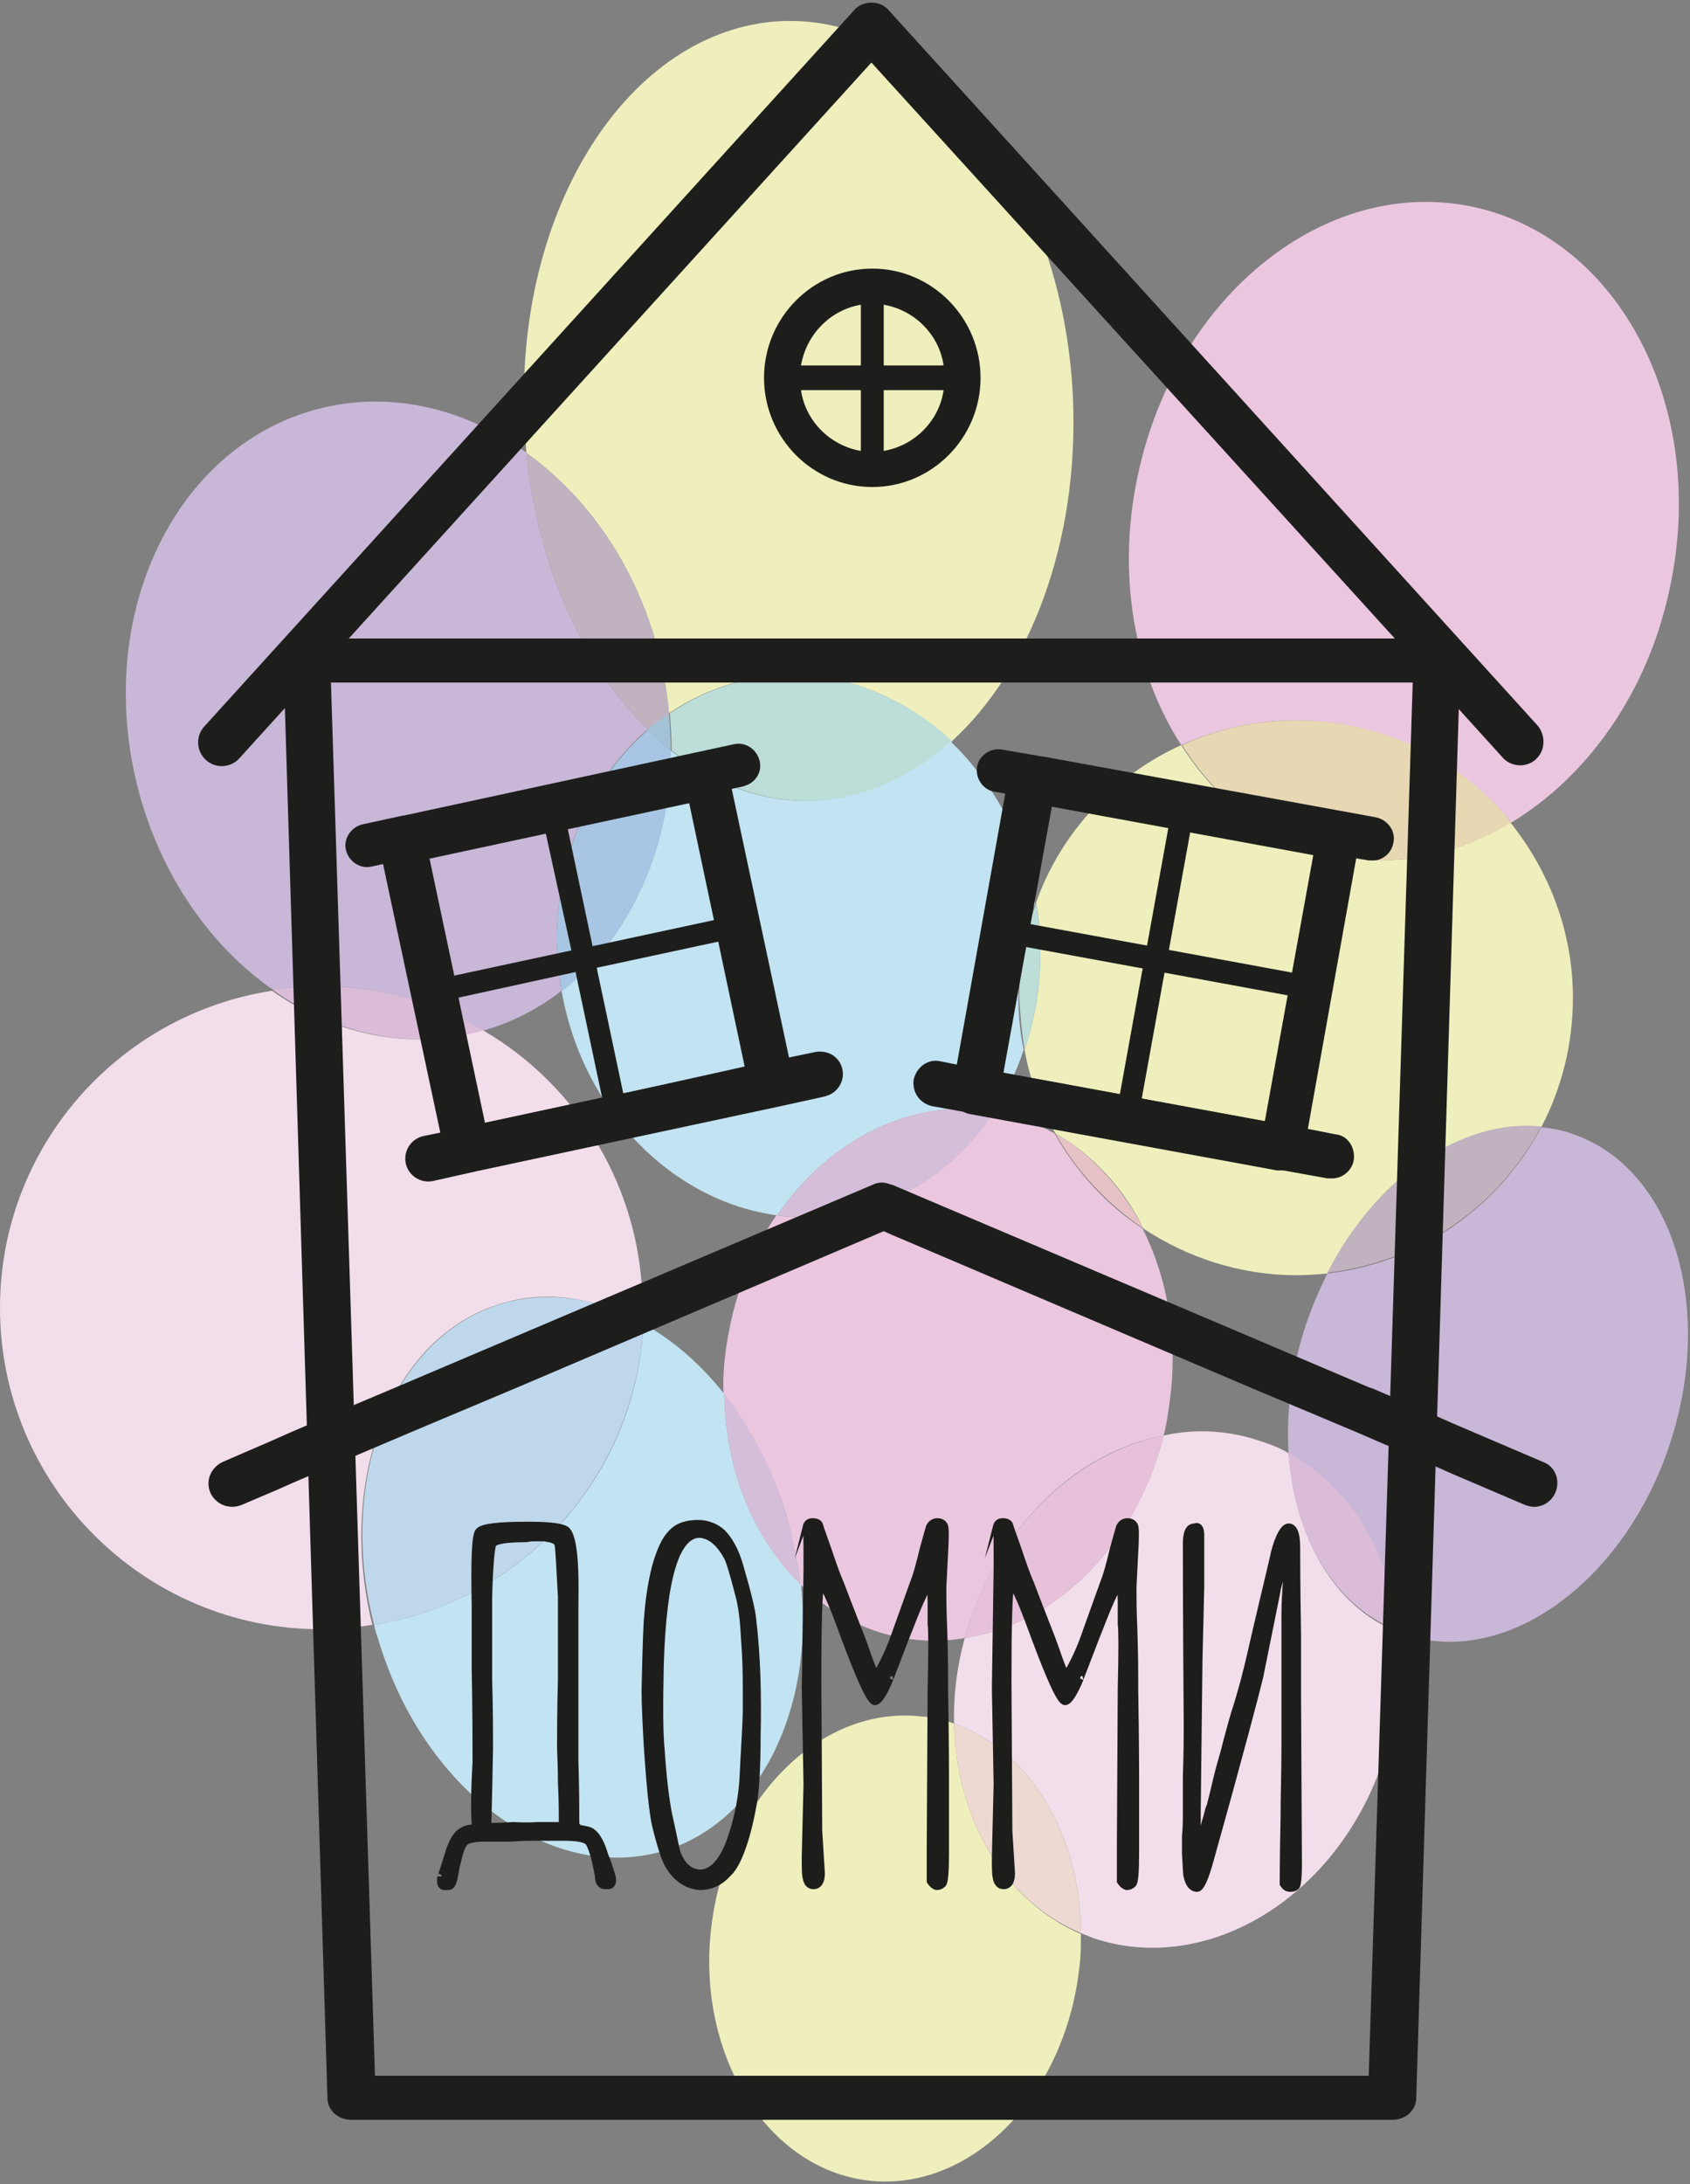 <?xml version="1.0" encoding="UTF-8"?> <!-- Generator: Adobe Illustrator 26.3.1, SVG Export Plug-In . SVG Version: 6.00 Build 0) --> <svg xmlns="http://www.w3.org/2000/svg" xmlns:xlink="http://www.w3.org/1999/xlink" id="Layer_1" x="0px" y="0px" viewBox="0 0 192 248" style="enable-background:new 0 0 192 248;" xml:space="preserve"><rect x="0" y="0" width="192" height="248" fill="#808080" stroke="none"/> <style type="text/css"> .st0{fill:none;} .st1{fill:#EEEFBC;} .st2{fill:#EAC7DF;} .st3{fill:#E7D8B3;} .st4{fill:#C8B7D7;} .st5{fill:#C1B2C0;} .st6{fill:#DABCD9;} .st7{fill:#F2DEEB;} .st8{fill:#BDDDD8;} .st9{fill:#C2E3F2;} .st10{fill:#A8C6E3;} .st11{fill:#A4C2D6;} .st12{fill:#BFD7EB;} .st13{fill:#D4BED9;} .st14{fill:#E6C2C5;} .st15{fill:#E7C1DA;} .st16{fill:#EDD8D2;} .st17{fill-rule:evenodd;clip-rule:evenodd;fill:#1D1E1C;} .st18{fill:#1D1D1B;stroke:#1D1D1B;stroke-width:0.827;stroke-miterlimit:10;} </style> <g> <g> <g> <path class="st0" d="M129.9,139.5c3,6,4.2,13.3,2.9,20.9c-0.2,0.9-0.3,1.7-0.5,2.6c3.6-0.7,7.3-0.5,10.9,0.6 c1.2,0.4,2.3,0.9,3.3,1.4c-0.3-4.7,0.3-9.7,2-14.8c0.7-2,1.5-3.9,2.4-5.7c-1.2,0.1-2.3,0.2-3.5,0.2 C140.9,144.7,134.9,142.8,129.9,139.5z"></path> </g> <g> <path class="st0" d="M63.8,112.5c-2.7,2.1-5.6,3.6-8.8,4.5c10.8,6.3,18.1,18.1,18.1,31.5c0,0.6,0,1.2,0,1.8 c3.4,1.9,6.5,4.6,9.2,8c0-2.1,0.1-4.3,0.5-6.5c0.9-5.2,2.8-9.8,5.5-13.8C76.4,136.4,66.2,126.2,63.8,112.5z"></path> </g> <g> <path class="st0" d="M113,126.2c2.5,0.4,4.8,1.3,6.9,2.5c-1.6-2.9-2.8-6.1-3.5-9.5C115.6,121.7,114.4,124.1,113,126.2z"></path> </g> <g> <path class="st1" d="M76,81c3.1-2.1,6.7-3.6,10.6-4.1c8-1.1,15.7,1.8,21.5,7.3c8.9-8.1,14.5-22.6,13.8-39 c-1.1-24.4-16-43.6-33.2-42.8C71.5,3.3,58.4,23.7,59.6,48.1c0.1,1.1,0.1,2.2,0.2,3.3c0,0,0.1,0.1,0.1,0.1 C69.3,58.3,75,69.5,76,81z"></path> </g> <g> <path class="st2" d="M171.7,93.4c8.6-5.2,15.5-14.7,18-26.6c4.4-20.3-5.6-39.7-22.3-43.3s-33.7,10-38.1,30.3 c-2.5,11.5-0.4,22.6,4.9,30.8c4-1.8,8.4-2.8,13-2.8C157.1,81.8,165.9,86.4,171.7,93.4z"></path> </g> <g> <path class="st1" d="M116.4,119.2c0.6,3.4,1.8,6.6,3.5,9.5c4.2,2.4,7.7,6.1,10,10.8c5,3.3,11,5.3,17.4,5.3c1.2,0,2.4-0.1,3.5-0.2 c5.5-10.9,15.2-17.5,24.3-16.6c2.3-4.4,3.6-9.4,3.6-14.7c0-7.5-2.7-14.4-7.1-19.9c-6.1,3.7-13.1,5.2-20.1,3.7 c-7.3-1.6-13.3-6.1-17.3-12.5c-7.7,3.5-13.7,10-16.5,17.9c0.1,0.4,0.1,0.8,0.2,1.2C118.6,109.3,118,114.5,116.4,119.2z"></path> </g> <g> <path class="st3" d="M151.6,97.1c6.9,1.5,13.9,0,20.1-3.7c-5.8-7.1-14.5-11.6-24.4-11.6c-4.7,0-9.1,1-13,2.8 C138.3,91,144.3,95.6,151.6,97.1z"></path> </g> <g> <path class="st4" d="M55,117c3.1-0.9,6.1-2.4,8.8-4.5c-0.1-0.5-0.2-1-0.2-1.5c-1.5-11.3,2.6-21.8,10-28.2 c-7.3-7.1-12.5-18.4-13.8-31.4c-15-10.8-33.7-6.1-41.8,10.6c-8.1,16.7-2.5,39.2,12.6,50.1c0.2,0.1,0.3,0.2,0.5,0.3 c1.8-0.3,3.7-0.4,5.6-0.4C43.4,112,49.6,113.9,55,117z"></path> </g> <g> <path class="st5" d="M76,81C75,69.5,69.3,58.3,59.9,51.5c0,0-0.1-0.1-0.1-0.1c1.3,13,6.5,24.3,13.8,31.4 C74.4,82.2,75.2,81.6,76,81z"></path> </g> <g> <path class="st4" d="M178.5,128.7c-1.1-0.4-2.3-0.6-3.4-0.7c-4.8,9-13.7,15.4-24.3,16.6c-0.9,1.8-1.7,3.7-2.4,5.7 c-1.7,5.1-2.3,10.1-2,14.8c7.1,3.8,11.6,11.4,12.5,20.2c0.2,0.1,0.5,0.2,0.7,0.3c11.4,3.8,24.9-5.9,30.1-21.6 S190,132.5,178.5,128.7z"></path> </g> <g> <path class="st6" d="M55,117c-5.4-3.2-11.7-5-18.4-5c-1.9,0-3.8,0.1-5.6,0.4C38.7,117.9,47.4,119.2,55,117z"></path> </g> <g> <path class="st5" d="M150.8,144.5c10.6-1.2,19.5-7.6,24.3-16.6C166,127,156.4,133.7,150.8,144.5z"></path> </g> <g> <path class="st7" d="M57,148c5.3-1.6,10.9-0.6,16,2.3c0-0.6,0-1.2,0-1.8c0-13.4-7.3-25.2-18.1-31.5c-7.7,2.2-16.3,0.9-24-4.5 c-17.5,2.7-30.9,17.8-30.9,36c0,20.1,16.3,36.5,36.5,36.5c2,0,3.9-0.2,5.8-0.5C38.2,167.8,44.5,151.7,57,148z"></path> </g> <g> <path class="st8" d="M86.7,76.9c-3.9,0.5-7.5,2-10.6,4.1c0.1,1.4,0.2,2.8,0.2,4.2c4.9,3.9,10.6,6,16.5,5.7 c5.7-0.3,10.9-2.7,15.4-6.7C102.3,78.7,94.6,75.8,86.7,76.9z"></path> </g> <g> <path class="st9" d="M76.2,85.2c0,5.7-1.2,11.3-3.7,16.4c-2.2,4.6-5.2,8.2-8.7,10.9c2.4,13.7,12.6,23.9,24.5,25.5 c5.8-8.5,15.2-13.4,24.6-11.8c0,0,0,0,0,0c1.4-2.1,2.6-4.5,3.4-7c-0.4-1.9-0.6-3.9-0.6-5.9c0-3.7,0.7-7.3,1.9-10.7 c-1.2-7.4-4.8-13.8-9.6-18.4c-4.4,4-9.7,6.4-15.4,6.7C86.8,91.2,81.1,89.1,76.2,85.2z"></path> </g> <g> <path class="st8" d="M116.4,119.2c1.6-4.7,2.2-10,1.5-15.4c-0.1-0.4-0.1-0.8-0.2-1.2c-1.2,3.3-1.9,6.9-1.9,10.7 C115.9,115.3,116.1,117.3,116.4,119.2z"></path> </g> <g> <path class="st10" d="M72.5,101.6c2.5-5.1,3.7-10.7,3.7-16.4c-0.9-0.7-1.8-1.5-2.6-2.3c-7.4,6.4-11.5,16.9-10,28.2 c0.1,0.5,0.1,1,0.2,1.5C67.3,109.8,70.3,106.2,72.5,101.6z"></path> </g> <g> <path class="st11" d="M76.2,85.2c0-1.4-0.1-2.8-0.2-4.2c-0.9,0.6-1.7,1.2-2.5,1.9C74.4,83.7,75.3,84.5,76.2,85.2z"></path> </g> <g> <path class="st9" d="M82.3,158.3c-2.7-3.4-5.8-6.1-9.2-8c-0.8,17.4-13.8,31.5-30.6,34.2c0.1,0.5,0.2,0.9,0.4,1.4 c5,17.2,19.5,28,32.4,24.3c10.9-3.2,17.2-16,15.7-30.3C85.6,174.7,82.4,166.9,82.3,158.3z"></path> </g> <g> <path class="st12" d="M73.1,150.3c-5.1-2.9-10.7-3.8-16-2.3c-12.5,3.7-18.9,19.8-14.6,36.5C59.3,181.8,72.2,167.7,73.1,150.3z"></path> </g> <g> <path class="st2" d="M132.2,163c0.2-0.8,0.4-1.7,0.5-2.6c1.3-7.6,0.1-15-2.9-20.9c-4.1-2.7-7.5-6.4-10-10.8 c-2.1-1.2-4.4-2.1-6.9-2.5c-4.2,6.3-10.6,10.8-18.2,11.8c-2.2,0.3-4.4,0.3-6.5,0c-2.7,3.9-4.6,8.6-5.5,13.8 c-0.4,2.2-0.6,4.4-0.5,6.5c3.1,3.9,5.6,8.6,7.2,14c0.7,2.5,1.2,5.1,1.5,7.6c3.2,3.1,7.2,5.3,11.7,6.1c2.4,0.4,4.7,0.4,7,0 c0.2-0.6,0.4-1.3,0.6-1.9C114,172.7,122.7,164.8,132.2,163z"></path> </g> <g> <path class="st13" d="M88.3,138c2.1,0.3,4.3,0.3,6.5,0c7.6-1,14-5.4,18.2-11.8c0,0,0,0,0,0C103.5,124.6,94.2,129.4,88.3,138z"></path> </g> <g> <path class="st14" d="M119.9,128.7c2.4,4.3,5.9,8,10,10.8C127.5,134.9,124.1,131.1,119.9,128.7z"></path> </g> <g> <path class="st13" d="M82.3,158.3c0.1,8.6,3.3,16.4,8.6,21.6c-0.3-2.5-0.7-5-1.5-7.6C87.8,166.9,85.4,162.2,82.3,158.3z"></path> </g> <g> <path class="st1" d="M108.4,195.7c-1.2-0.4-2.4-0.7-3.7-0.8c-11.5-1.3-22.2,9.4-23.9,24c-1.7,14.5,6.4,27.4,17.9,28.7 s22.2-9.4,23.9-24c0.2-1.4,0.2-2.7,0.2-4C114,215.8,108.6,206.4,108.4,195.7z"></path> </g> <g> <path class="st7" d="M146.4,165c-1-0.6-2.1-1-3.3-1.4c-3.6-1.2-7.3-1.4-10.9-0.6c-3.1,12.4-12.2,21.4-22.6,23 c-0.9,3.3-1.3,6.6-1.2,9.7c8.5,3,14.4,12.6,14.4,23.8c0.5,0.2,1,0.4,1.5,0.6c13,4.3,27.8-4.8,32.9-20.4c1.6-4.9,2.1-9.8,1.6-14.4 C151.6,182.5,147.1,174.6,146.4,165z"></path> </g> <g> <path class="st6" d="M146.4,165c0.6,9.5,5.2,17.4,12.5,20.2C158,176.5,153.5,168.8,146.4,165z"></path> </g> <g> <path class="st15" d="M132.2,163c-9.5,1.9-18.3,9.8-22,21.1c-0.2,0.6-0.4,1.3-0.6,1.9C120,184.4,129.2,175.3,132.2,163z"></path> </g> <g> <path class="st16" d="M108.4,195.7c0.2,10.7,5.6,20.1,14.4,23.8C122.8,208.3,116.9,198.7,108.4,195.7z"></path> </g> </g> <g> <g> <g> <path class="st17" d="M64,91.6l0.5,2.5l0,0l2.9,13.7l0.5,2.6l2.9,13.7l0.3,1.4c0.1,0.7-0.2,1.3-0.8,1.5l-0.1,0 c-0.7,0.2-1.4-0.3-1.5-1l-0.3-1.4l-2.9-13.7l-0.5-2.6L62,94.6l-0.5-2.5c-0.1-0.7,0.3-1.4,1-1.5C63.2,90.4,63.8,90.8,64,91.6z"></path> </g> <g> <path class="st17" d="M85.1,104.9c0.1,0.7-0.2,1.3-0.8,1.5l-0.1,0l-2.5,0.5l-13.5,2.9l-2.5,0.5L52,113.3l-2.5,0.5 c-0.7,0.1-1.4-0.3-1.5-1c-0.2-0.7,0.3-1.4,1-1.5l2.5-0.5l13.5-2.9l2.5-0.5l13.5-2.9l2.5-0.5C84.3,103.7,85,104.2,85.1,104.9z"></path> </g> <g> <path class="st17" d="M71.1,124.1l-2.5,0.5l-13.5,2.9l-2.9-13.7l-0.5-2.6l-2.9-13.7l13.5-2.9l2.5-0.5l13.5-2.9l2.9,13.7l0.5,2.5 l2.9,13.7L71.1,124.1L71.1,124.1z M79.7,85.5l-34.6,7.4l-0.2,0c-0.6,0.2-1.1,0.6-1.5,1.1c-0.4,0.6-0.5,1.3-0.3,2l0.5,2.5l6.4,30 l0.5,2.5c0.3,1.4,1.7,2.3,3,2l34.7-7.4l0.3-0.1c0.5-0.2,1-0.6,1.3-1c0.4-0.6,0.5-1.3,0.3-2l-0.5-2.6l-6.4-30l-0.5-2.5 C82.5,86.1,81.1,85.2,79.7,85.5z"></path> </g> <g> <path class="st17" d="M95.7,121.4c0.3,1.3-0.5,2.6-1.7,3c-0.1,0-0.2,0.1-0.3,0.1l-5,1.1L54.1,133l-4.9,1.1 c-1.4,0.3-2.8-0.6-3.1-2c-0.3-1.4,0.6-2.8,2-3.1l2.4-0.5l5-1.1l13.5-2.9l2.5-0.5l13.5-2.9l5-1.1l2.4-0.5 C94,119.1,95.4,120,95.7,121.4z"></path> </g> <g> <path class="st17" d="M86.3,86.4c0.3,1.2-0.4,2.4-1.6,2.8c-0.1,0-0.2,0.1-0.3,0.1l-2.3,0.5l-17.6,3.8l-2.4,0.5l-12.8,2.8l-4.8,1 l-2.3,0.5c-1.3,0.3-2.6-0.6-2.9-1.9c-0.3-1.3,0.6-2.6,1.9-2.9l4.6-1l0.1,0l37.5-8.1C84.7,84.2,86,85.1,86.3,86.4z"></path> </g> <g> <path class="st17" d="M135.7,92l-0.5,2.6l0,0l-2.5,13.8l-0.5,2.6l-2.5,13.8l-0.3,1.4c-0.1,0.7-0.7,1.1-1.3,1.1l-0.2,0 c-0.7-0.1-1.2-0.8-1-1.5l0.3-1.4l2.5-13.8l0.5-2.6l2.5-13.8l0.5-2.6c0.1-0.7,0.8-1.2,1.5-1C135.4,90.6,135.8,91.3,135.7,92z"></path> </g> <g> <path class="st17" d="M150.2,112.4c-0.1,0.7-0.7,1.1-1.3,1.1l-0.2,0l-2.5-0.5l-13.6-2.5L130,110l-13.6-2.5l-2.5-0.5 c-0.7-0.1-1.2-0.8-1-1.5c0.1-0.7,0.8-1.2,1.5-1.1l2.5,0.5l13.6,2.5l2.5,0.5l13.6,2.5l2.5,0.5C149.9,111,150.4,111.6,150.2,112.4 z"></path> </g> <g> <path class="st17" d="M130.1,124.8l-2.5-0.5l-13.6-2.5l2.5-13.8l0.5-2.6l2.5-13.8l13.6,2.5l2.5,0.5l13.6,2.5l-2.5,13.8l-0.5,2.6 l-2.5,13.8L130.1,124.8L130.1,124.8z M152.5,92.4L117.7,86l-0.2,0c-0.6-0.1-1.3,0.1-1.8,0.4c-0.6,0.4-0.9,1-1.1,1.7l-0.5,2.6 l-5.4,30.2l-0.5,2.6c-0.3,1.4,0.7,2.8,2,3l34.9,6.4l0.3,0c0.6,0,1.1-0.1,1.6-0.5c0.6-0.4,0.9-1,1.1-1.7l0.5-2.6l5.4-30.2 l0.5-2.6C154.9,94,153.9,92.6,152.5,92.4z"></path> </g> <g> <path class="st17" d="M153.8,131.7c-0.2,1.3-1.4,2.2-2.7,2.1c-0.1,0-0.2,0-0.3,0l-5-0.9l-34.9-6.4l-5-0.9 c-1.4-0.3-2.3-1.6-2.1-3c0.3-1.4,1.6-2.4,3-2.1l2.5,0.5l5.1,0.9l13.6,2.5l2.5,0.5l13.6,2.5l5.1,0.9l2.5,0.5 C153.1,128.9,154,130.3,153.8,131.7z"></path> </g> <g> <path class="st17" d="M158.3,95.7c-0.2,1.2-1.3,2.1-2.5,2c-0.1,0-0.2,0-0.3,0l-2.3-0.4L135.4,94l-2.4-0.4l-12.9-2.4l-4.8-0.9 l-2.3-0.4c-1.3-0.2-2.2-1.5-2-2.8c0.2-1.3,1.5-2.2,2.8-2l4.6,0.8l0.1,0l37.8,6.9C157.7,93.1,158.6,94.4,158.3,95.7z"></path> </g> <g> <path class="st17" d="M100.4,51.2c-0.4,0.1-0.9,0.1-1.3,0.1c-0.5,0-0.9,0-1.3-0.1c-3.5-0.6-6.3-3.4-6.8-6.9 c-0.1-0.4-0.1-0.9-0.1-1.4s0-0.9,0.1-1.4c0.6-3.5,3.3-6.3,6.8-6.9c0.4-0.1,0.9-0.1,1.3-0.1c0.5,0,0.9,0,1.3,0.1 c3.5,0.6,6.3,3.4,6.8,6.9c0.1,0.4,0.1,0.9,0.1,1.4s0,0.9-0.1,1.4C106.7,47.8,103.9,50.6,100.4,51.2L100.4,51.2z M99.1,30.5 c-6.8,0-12.3,5.6-12.3,12.4c0,6.8,5.5,12.4,12.3,12.4c6.8,0,12.3-5.6,12.3-12.4C111.4,36.1,105.9,30.5,99.1,30.5z"></path> </g> <g> <path class="st17" d="M100.4,32.6v20.7c0,0.7-0.6,1.4-1.3,1.4c-0.7,0-1.3-0.6-1.3-1.4V32.6c0-0.7,0.6-1.4,1.3-1.4 C99.8,31.2,100.4,31.8,100.4,32.6z"></path> </g> <g> <path class="st17" d="M109.3,44.3H88.7c-0.7,0-1.3-0.6-1.3-1.4c0-0.7,0.6-1.4,1.3-1.4h20.6c0.7,0,1.3,0.6,1.3,1.4 C110.6,43.7,110,44.3,109.3,44.3z"></path> </g> <g> <path class="st17" d="M155.5,235.7H42.6l-5-158.2h122.9L155.5,235.7L155.5,235.7z M163.2,72.5H34.9c-1.5,0-2.7,1.1-2.7,2.5 l5,163.2c0,1.4,1.2,2.5,2.7,2.5h118.3c1.5,0,2.7-1.1,2.7-2.5l5-163.2C165.9,73.6,164.7,72.5,163.2,72.5z"></path> </g> <g> <path class="st17" d="M174.5,86.2c-0.5,0.5-1.2,0.7-1.8,0.7c-0.7,0-1.5-0.3-2-0.9l-2.9-3.2l-7.7-8.5L99,7.1L37.9,74.4L34,78.6 l-6.8,7.5c-1,1.1-2.7,1.2-3.8,0.2c-1.1-1-1.2-2.7-0.2-3.8L97,1.2c0.5-0.6,1.2-0.9,2-0.9c0.8,0,1.5,0.3,2,0.9l73.7,81.2 C175.6,83.5,175.6,85.2,174.5,86.2z"></path> </g> <g> <path class="st17" d="M176.7,169.5l-0.1,0.2c-0.5,0.9-1.4,1.4-2.3,1.4c-0.3,0-0.7-0.1-1-0.2l-8.2-3.5l-1.8-0.8l-3.5-1.5 l-1.8-0.8l-3.7-1.6l-12.6-5.3l-40.4-17.2l-0.9-0.4l-41.3,17.6l-12.6,5.3l-8,3.4l-1.8,0.8l-3.5,1.5l-1.8,0.8l-4,1.7 c-1.3,0.5-2.7,0-3.4-1.2l-0.1-0.2c-0.6-1.4,0.1-2.9,1.4-3.5l6-2.6l1.8-0.8l3.5-1.5l1.8-0.8l6.4-2.7l0,0l54.4-23.1 c0.6-0.3,1.3-0.3,2,0l0.1,0l54.4,23.1l0.1,0l2.1,0.9l1.8,0.8l3.5,1.5l1.8,0.8l10.3,4.4C176.7,166.5,177.3,168.1,176.7,169.5z"></path> </g> </g> </g> <g> <path class="st18" d="M69.5,213c0.2,0.7,0,1.1-0.4,1.1c-0.4,0-0.6,0-0.7-0.1c-0.2-0.1-0.4-0.4-0.4-1c-0.1-0.5-0.2-1.1-0.4-1.9 c-0.2-0.8-0.4-1.4-0.7-1.9c-0.3-0.4-1.2-0.6-2.8-0.6h-0.5c-0.1,0-0.2,0-0.3,0c-0.2,0-0.4,0-0.8,0c-0.3,0-0.5,0-0.8,0 c-0.2,0-0.6,0-1.1,0c-0.5,0-1.3,0-2.6,0.1c-1.1,0-1.8,0-2.1,0h-0.5h-0.3c-1.3,0-2.2,0.2-2.4,0.6c-0.3,0.4-0.5,1-0.7,1.9 c-0.2,0.7-0.3,1.3-0.4,1.9c-0.1,0.5-0.2,0.8-0.4,1c-0.1,0.1-0.3,0.1-0.7,0.1c-0.4,0-0.5-0.4-0.4-1.1c0,0.1,0.3-0.8,0.8-2.4 c0.4-1.5,1-2.4,1.5-2.7c0.3-0.2,0.7-0.4,1.2-0.4c0.1,0,0.3,0,0.4-0.1c0-0.1,0-0.2,0-0.4c-0.1-1.3-0.1-3.6,0.1-7 c0-6.8-0.1-10.3-0.1-10.7l0-7.2c-0.1-5.1,0-7.9,0.4-8.3c0.4-0.5,2.3-0.7,5.6-0.7c2.6,0,4,0.2,4.4,0.6c0.7,0.8,1,3.5,0.9,8.3l0,7.2 c0,0.4,0,3.9,0,10.7c0.1,3.4,0.1,5.7,0.1,7c0,0.3,0,0.5,0.1,0.5c0,0,0,0.1,0.1,0.1c0.7,0.1,1.3,0.2,1.6,0.4 c0.6,0.4,1.1,1.3,1.5,2.7C69.1,211.6,69.3,212.4,69.5,213z M61.1,207.3c0.1,0,0.6,0,1.3,0c0.7,0,1.2,0,1.5,0c0-1.4,0-3-0.1-4.9 c0-2.1-0.1-3.4-0.1-4c0-1.6,0-4.2,0.1-7.7l0-3.3c0-3.1,0-5.1,0-6.1c-0.2-3.7-0.3-5.7-0.4-6c-0.1-0.3-0.5-0.5-1-0.6 c-0.2,0-0.4-0.1-0.6-0.1c-0.3,0-0.5,0-0.6,0c-0.3,0-0.5,0-0.7,0c-0.3,0-0.6,0.1-0.8,0.1c-2.2,0-3.4,0.2-3.7,0.6 c-0.2,0.3-0.4,2.3-0.5,6c0,1,0,3.1,0,6.1l0,3.3c0.1,3.5,0.1,6.1,0.1,7.7c-0.1,5.8-0.2,8.8-0.2,8.9l0,0.1l0.1,0h0.1 c0.3,0,1.2,0,2.7-0.1C60.1,207.4,60.9,207.3,61.1,207.3z"></path> <path class="st18" d="M85.7,204c-0.4,2.5-0.9,4.5-1.5,6.1c-0.5,1.3-1,2.2-1.6,2.7c-0.9,1-2,1.4-3.1,1.4c-1.3-0.1-2.5-0.8-3.4-2.2 c-0.5-0.7-1-2.3-1.6-4.7c-0.3-1.3-0.6-4-0.9-8.3c-0.2-3.3-0.3-5.7-0.3-7c0.1-4.8,0.2-7.6,0.3-8.5c0.2-2.6,0.6-4.6,1-6 c0.5-1.6,1-2.7,1.7-3.4c0.7-0.8,1.8-1.1,3-1.1c1.1,0,2,0.4,2.7,1c0.8,0.8,1.5,2,2,3.7c0.9,3.1,1.4,5.1,1.5,6.2 c0.5,4.2,0.6,8.6,0.5,13.2C86,200.9,85.8,203.2,85.7,204z M75,189c-0.1,4.6-0.1,7.8,0.1,9.7c0.2,3.1,0.5,5.5,0.8,7.1 c0.6,2.7,0.9,4.3,1,4.6c0.6,1.5,1.4,2.2,2.6,2.3c1.3,0,2.5-1.1,3.4-3.5c0.8-2.2,1.3-4.4,1.5-6.8c0.2-4,0.4-6.8,0.4-8.2 c0-0.5,0-1.2,0-2.3c0-1.3,0-3.3-0.2-5.8c-0.1-2.1-0.3-3.8-0.7-5.2c-0.6-2.3-1-3.7-1.3-4.2c-0.9-1.6-1.9-2.4-3.1-2.5 C76.8,174.2,75.3,179.1,75,189z"></path> <path class="st18" d="M107.3,176.3c-0.1,2.2-0.2,3.6-0.2,4.2c0,0.8,0,2.3,0.1,4.5c0.1,2.9,0.1,5.2,0.1,6.9c0.1,6,0.1,9.2,0.1,9.8 c0,3.1,0,4.8,0,4.9v3.8c0,2.2-0.1,3.3-0.3,3.5c-0.2,0.2-0.4,0.3-0.7,0.3c-0.3-0.1-0.5-0.3-0.7-0.6c0,0,0-1.4,0-4l0.1-17.9 c0.1-4.1,0.1-6.6,0-7.3c0,0.3,0-0.6,0-2.6c0-1.2-0.1-1.7-0.3-1.6c-0.4,0.2-1.2,2.1-2.6,5.7c-1.3,3.4-1.9,4.9-1.8,4.7 c-0.7,1.7-1.3,2.6-1.7,2.6c-0.5,0-1.6-2.4-3.4-7.2c-1.7-4.7-2.6-6.6-2.8-5.8c-0.2,0.7-0.3,4.3-0.3,10.6l0.1,17.1l0.3,4.8 c0,0.9-0.3,1.4-0.9,1.4c-0.4,0-0.7-0.3-0.8-0.9c-0.1-0.4-0.1-1.2-0.1-2.4l0.2-8.2l-0.2-10.9l0.2-13.6c0-3.3,0-4.9-0.1-4.7 c0.1-0.4,0.3-0.6,0.7-0.6c0.4,0,0.7,0.1,0.8,0.4c0,0.1,0.3,0.9,0.9,2.6c0.6,1.8,1.1,3.2,1.5,4.1c1.4,3.7,2.4,6.1,2.8,7.3 c0.4,1.2,0.7,1.9,0.8,2.2c0.3,0.6,0.5,0.7,0.7,0.4c0.8-1.4,1.5-3,2-4.5c1.3-3.6,2-5.6,2.2-6.1c0.2-0.6,0.5-1.6,0.9-3.3 c0.4-1.4,0.6-2.2,0.7-2.5c0.2-0.4,0.5-0.6,0.9-0.6c0.4,0,0.7,0.2,0.8,0.5C107.4,173.6,107.4,174.5,107.3,176.3z"></path> <path class="st18" d="M128.9,176.3c-0.1,2.2-0.2,3.6-0.2,4.2c0,0.8,0,2.3,0.1,4.5c0.1,2.9,0.1,5.2,0.1,6.9c0.1,6,0.1,9.2,0.1,9.8 c0,3.1,0,4.8,0,4.9v3.8c0,2.2-0.1,3.3-0.3,3.5c-0.2,0.2-0.4,0.3-0.7,0.3c-0.3-0.1-0.5-0.3-0.7-0.6c0,0,0-1.4,0-4l0.1-17.9 c0.1-4.1,0.1-6.6,0-7.3c0,0.3,0-0.6,0-2.6c0-1.2-0.1-1.7-0.3-1.6c-0.4,0.2-1.2,2.1-2.6,5.7c-1.3,3.4-1.9,4.9-1.8,4.7 c-0.7,1.7-1.3,2.6-1.7,2.6c-0.5,0-1.6-2.4-3.4-7.2c-1.7-4.7-2.6-6.6-2.8-5.8c-0.2,0.7-0.3,4.3-0.3,10.6l0.1,17.1l0.3,4.8 c0,0.9-0.3,1.4-0.9,1.4c-0.4,0-0.7-0.3-0.8-0.9c-0.1-0.4-0.1-1.2-0.1-2.4l0.2-8.2l-0.2-10.9l0.2-13.6c0-3.3,0-4.9-0.1-4.7 c0.1-0.4,0.3-0.6,0.7-0.6c0.4,0,0.7,0.1,0.8,0.4c0,0.1,0.3,0.9,0.9,2.6c0.6,1.8,1.1,3.2,1.5,4.1c1.4,3.7,2.4,6.1,2.8,7.3 c0.4,1.2,0.7,1.9,0.8,2.2c0.3,0.6,0.5,0.7,0.7,0.4c0.8-1.4,1.5-3,2-4.5c1.3-3.6,2-5.6,2.2-6.1c0.2-0.6,0.5-1.6,0.9-3.3 c0.4-1.4,0.6-2.2,0.7-2.5c0.2-0.4,0.5-0.6,0.9-0.6c0.4,0,0.7,0.2,0.8,0.5C129,173.6,129,174.5,128.9,176.3z"></path> <path class="st18" d="M136.4,174.3c0,0.5,0,2.4,0,5.9l-0.2,8.3l-0.2,17.2c0,2.2,0,3.3,0.1,3.5c0.1,0.3,0.3-0.2,0.6-1.3 c0.1-0.4,0.2-0.9,0.4-1.5c0.2-0.8,0.3-1.2,0.4-1.3c0-0.1,0.3-1.1,0.7-2.9c0.4-1.7,0.9-3.2,1.2-4.5c0.3-1.1,0.7-2.7,1.3-4.5 c0.5-1.7,0.8-2.8,0.9-3.3c0.2-0.6,0.7-3,1.7-7.2c1-4.2,1.5-6.3,1.5-6.4c0.5-1.9,1.1-2.9,1.6-2.9c0.6,0,0.9,0.8,0.9,2.3 c0,0.8,0,4.1,0.1,10v7l0.1,19.1c0,1.3-0.1,2.1-0.2,2.3c-0.1,0.2-0.4,0.3-0.7,0.3c-0.4,0-0.6-0.2-0.8-0.5c0-0.1,0-2.6,0.1-7.5 c0-2.5,0.1-5.2,0.1-8.2v-14.7c0-0.4,0-1.4,0.1-2.9c0.1-1.3,0.1-2.1,0.1-2.5c-0.1-0.5-0.2-0.4-0.5,0.3c-0.2,0.6-0.4,1.2-0.6,2 c0,0.2-0.7,3.5-2,10c-0.3,1.3-2.1,8.2-5.6,20.7c-0.6,2.2-1.1,3.3-1.5,3.3c-0.5,0-0.9-0.4-1.1-1.3c-0.1-0.2-0.1-1.1-0.2-2.6 c0-0.4,0-1.1,0-2c0.1-1.1,0.1-1.9,0.1-2.1c0-0.4,0-1.2,0-2.4c0-1.1,0-1.8,0-2.2c0.1-3.1,0.1-5,0.1-5.8 c-0.1-12.7-0.1-19.6-0.1-20.7c0-1.3,0.3-1.9,0.9-1.9C136.2,173.2,136.4,173.6,136.4,174.3z"></path> </g> </g> </svg> 